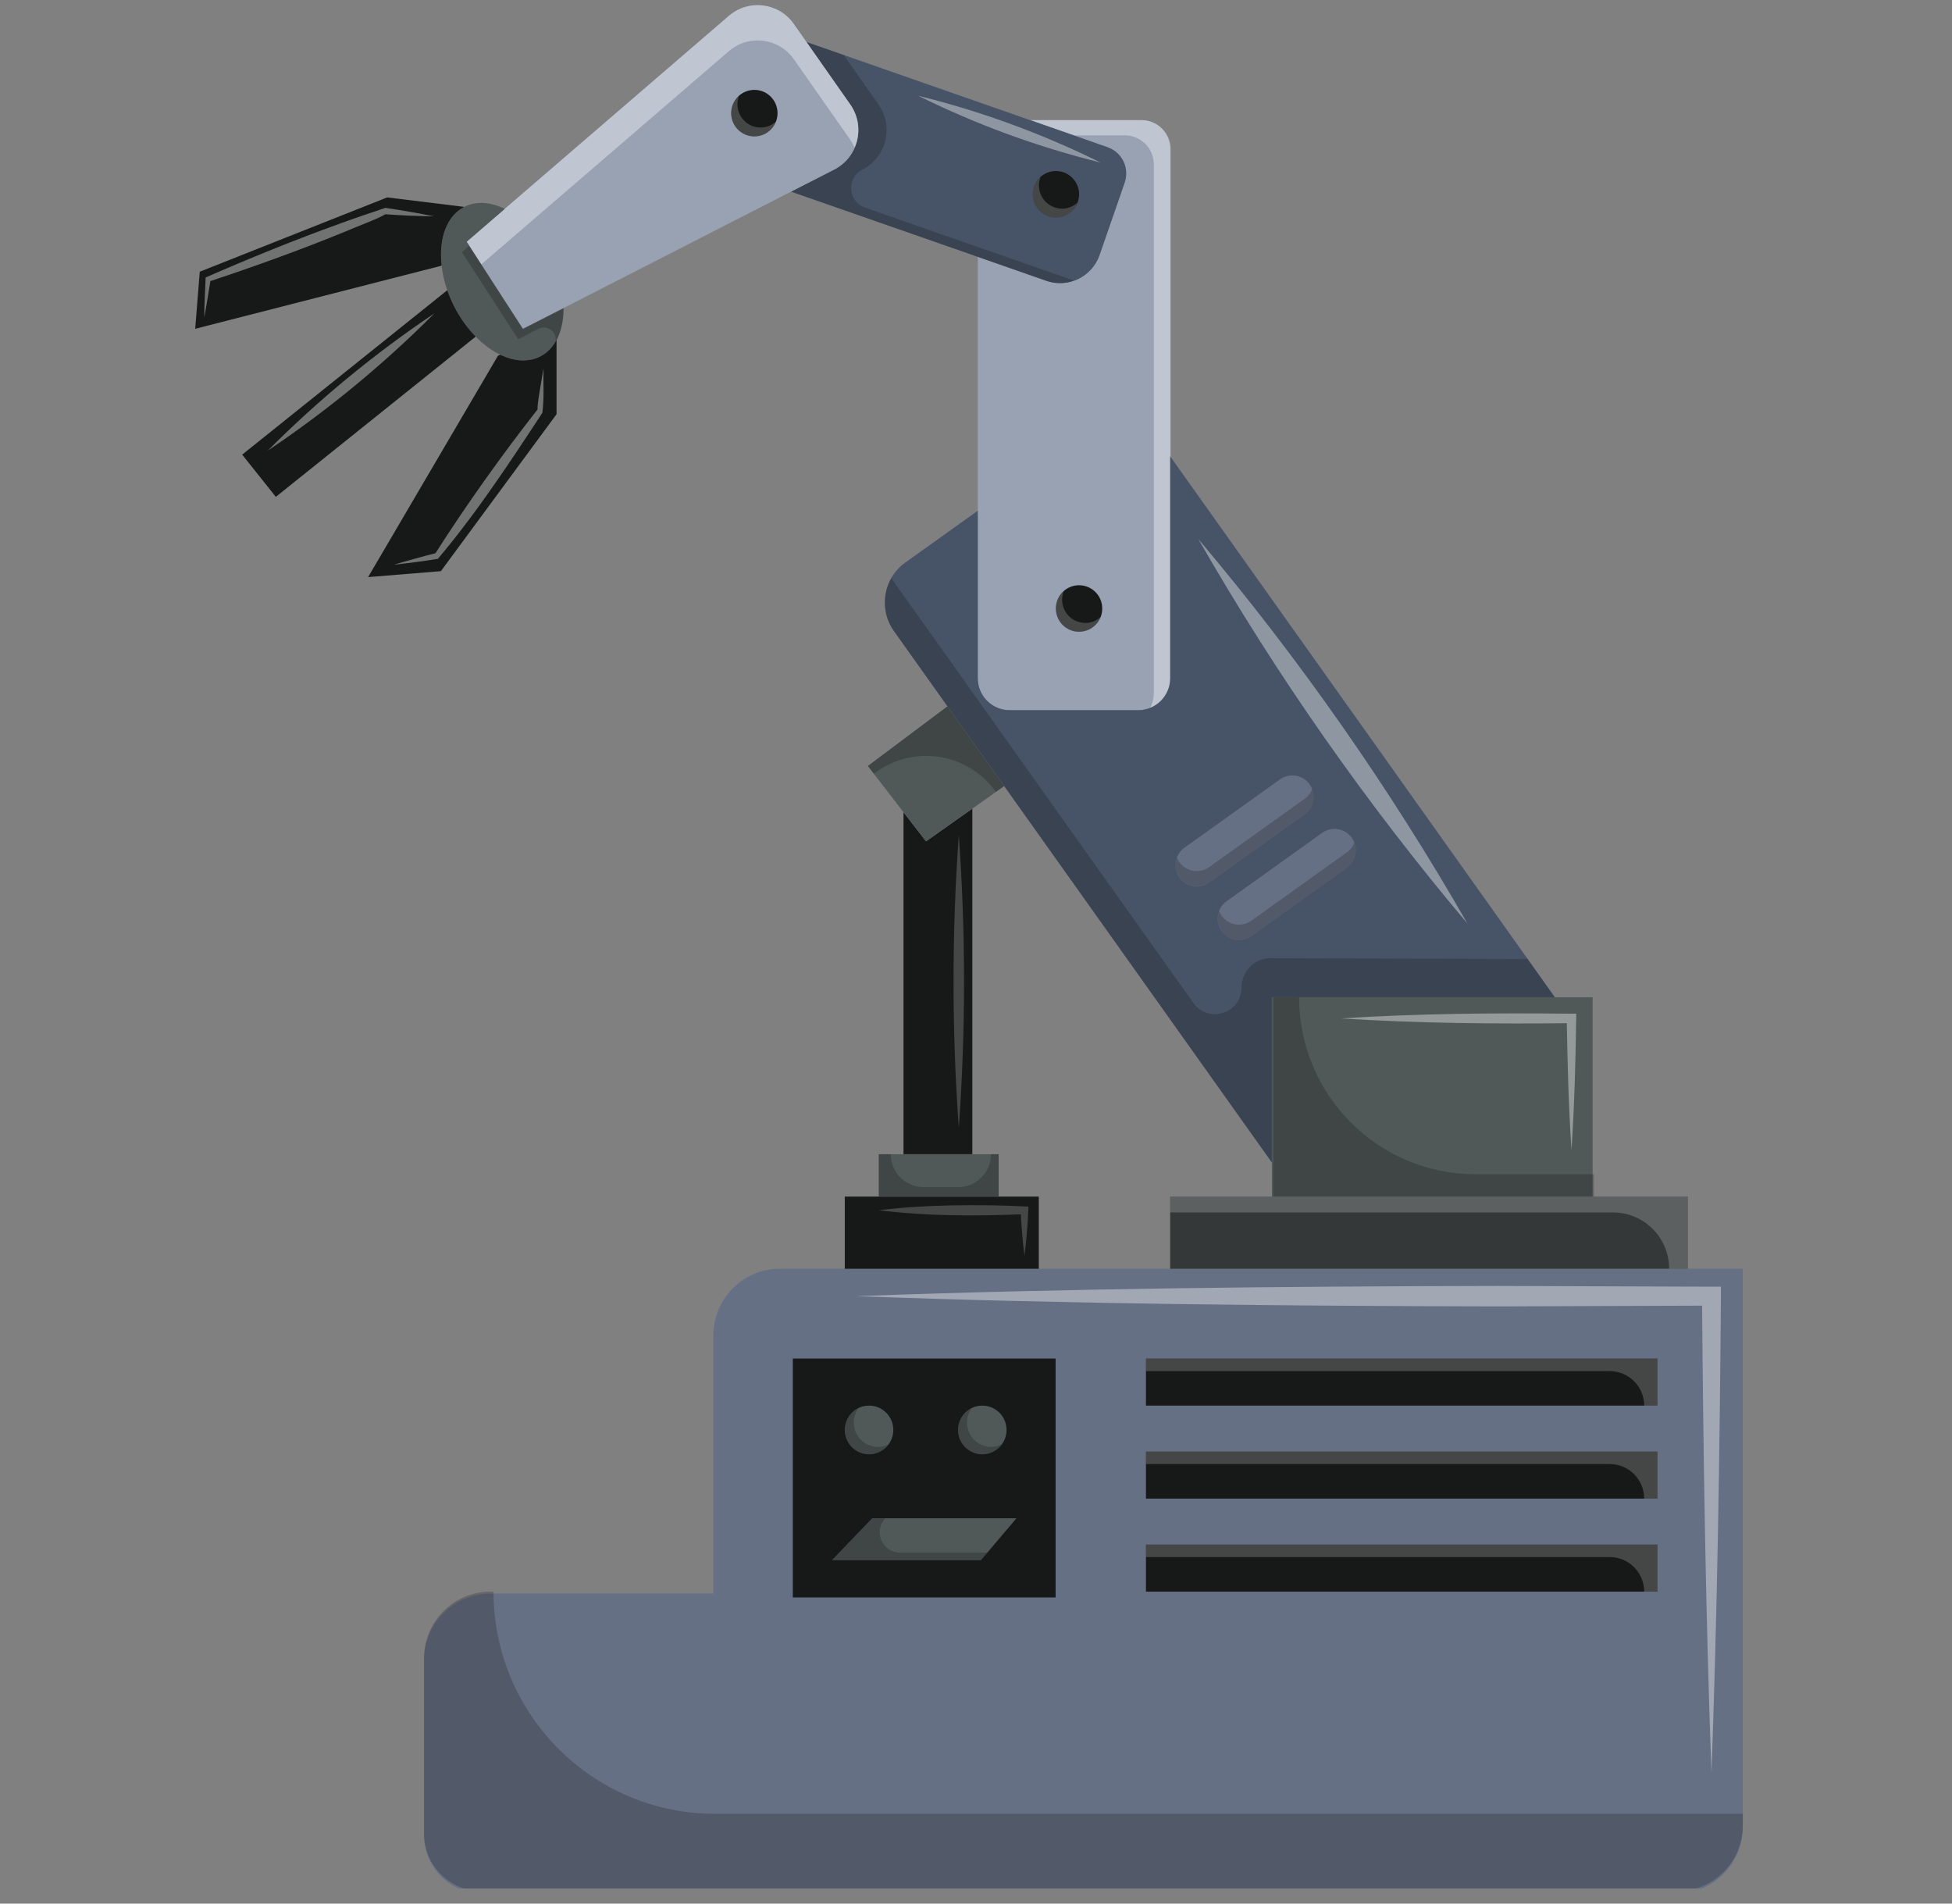 <svg width="120" height="117" viewBox="0 0 120 117" fill="none" xmlns="http://www.w3.org/2000/svg">
<rect x="0" y="0" width="120" height="117" fill="#808080" stroke="none"/>
<g clip-path="url(#clip0_84_3195)">
<path d="M47.945 77.979H107.138V112.313C107.138 114.552 105.33 116.365 103.099 116.365H29.624C27.659 116.365 26.065 114.766 26.065 112.796V102.042C26.065 99.78 27.894 97.943 30.153 97.943H43.857V82.079C43.857 79.816 45.686 77.979 47.945 77.979Z" fill="#667085"/>
<g opacity="0.2">
<path d="M30.153 97.825H30.34C30.34 105.366 36.437 111.481 43.956 111.481H107.138V112.196C107.138 114.434 105.33 116.247 103.099 116.247H29.624C27.659 116.247 26.065 114.648 26.065 112.678V101.924C26.065 99.662 27.894 97.825 30.153 97.825Z" fill="black"/>
</g>
<path d="M71.936 77.982H103.769V73.545H71.936V77.982Z" fill="#343838"/>
<g opacity="0.2">
<path d="M71.939 74.519V73.544H103.772V77.982H102.611C102.611 76.069 101.065 74.519 99.158 74.519H71.939Z" fill="white"/>
</g>
<path d="M51.933 77.982H63.86V73.545H51.933V77.982Z" fill="#171918"/>
<path d="M97.907 61.294H78.19V73.548H97.907V61.294Z" fill="#505858"/>
<g opacity="0.2">
<path d="M79.862 61.294C79.862 67.303 84.72 72.172 90.709 72.172H97.991V73.548H78.274V61.294H79.862Z" fill="black"/>
</g>
<path d="M60.109 15.787V41.69C60.109 42.773 60.984 43.647 62.061 43.647H69.981C71.061 43.647 71.933 42.77 71.933 41.69V9.165C71.933 8.182 71.136 7.382 70.156 7.382H63.321L67.933 8.993C68.91 9.334 69.425 10.405 69.085 11.382L67.599 15.663C67.129 17.014 65.659 17.726 64.311 17.256L60.106 15.787H60.109Z" fill="#98A2B3"/>
<g opacity="0.39">
<path d="M70.931 10.103C70.931 9.12 70.134 8.32 69.154 8.32H66.044L63.355 7.382H70.189C71.169 7.382 71.966 8.182 71.966 9.165V41.687C71.966 42.522 71.443 43.228 70.709 43.512C70.844 43.243 70.928 42.947 70.928 42.625V10.103H70.931Z" fill="white"/>
</g>
<path d="M54.956 38.788L78.19 71.451V61.294H95.585L71.936 28.046V41.684C71.936 42.77 71.058 43.651 69.975 43.651H62.07C60.987 43.651 60.109 42.77 60.109 41.684V31.391L55.66 34.571C54.301 35.536 53.988 37.427 54.956 38.791V38.788Z" fill="#475467"/>
<g opacity="0.2">
<path d="M78.036 58.893L93.915 58.948L95.582 61.291H78.187V71.448L54.953 38.785C54.249 37.795 54.231 36.529 54.791 35.536L73.365 61.648C74.285 62.942 76.322 62.29 76.322 60.697C76.322 59.732 77.077 58.939 78.036 58.89V58.893Z" fill="black"/>
</g>
<path d="M75.097 57.227L75.099 57.229C75.518 57.819 76.335 57.956 76.924 57.535L82.801 53.331C83.389 52.91 83.526 52.091 83.106 51.501L83.104 51.498C82.685 50.908 81.868 50.771 81.279 51.192L75.402 55.396C74.814 55.817 74.677 56.637 75.097 57.227Z" fill="#667085"/>
<path d="M72.503 53.938L72.504 53.941C72.924 54.531 73.741 54.668 74.329 54.247L80.207 50.043C80.795 49.622 80.932 48.803 80.512 48.213L80.51 48.21C80.091 47.62 79.273 47.483 78.685 47.904L72.808 52.108C72.22 52.529 72.083 53.349 72.503 53.938Z" fill="#667085"/>
<g opacity="0.2">
<path d="M75.1 56.281C75.522 56.872 76.34 57.008 76.926 56.588L82.801 52.386C83.017 52.232 83.171 52.024 83.261 51.792C83.469 52.338 83.297 52.971 82.801 53.327L76.926 57.529C76.337 57.952 75.519 57.813 75.1 57.222C74.836 56.848 74.794 56.383 74.947 55.985C74.986 56.088 75.034 56.187 75.1 56.284V56.281Z" fill="black"/>
</g>
<g opacity="0.2">
<path d="M72.505 52.99C72.926 53.581 73.744 53.717 74.331 53.297L80.205 49.095C80.422 48.941 80.575 48.733 80.665 48.501C80.873 49.047 80.701 49.68 80.205 50.036L74.331 54.239C73.741 54.661 72.923 54.522 72.505 53.931C72.24 53.557 72.198 53.092 72.351 52.694C72.391 52.797 72.439 52.896 72.505 52.993V52.99Z" fill="black"/>
</g>
<path d="M55.543 49.919V70.941H59.775V49.699L56.927 51.711L55.543 49.919Z" fill="#171918"/>
<path d="M54.024 73.544H61.393V70.941H54.024V73.544Z" fill="#505858"/>
<g opacity="0.2">
<path d="M54.761 70.939C54.761 72.058 55.666 72.963 56.779 72.963H58.906C60.022 72.963 60.924 72.055 60.924 70.939H61.393V73.542H54.024V70.939H54.758H54.761Z" fill="black"/>
</g>
<path d="M66.335 38.83C67.123 38.83 67.761 38.19 67.761 37.4C67.761 36.61 67.123 35.97 66.335 35.97C65.548 35.97 64.91 36.61 64.91 37.4C64.91 38.19 65.548 38.83 66.335 38.83Z" fill="#171918"/>
<g opacity="0.2">
<path d="M65.394 36.338C65.331 36.498 65.295 36.673 65.295 36.857C65.295 37.648 65.932 38.287 66.72 38.287C67.084 38.287 67.412 38.145 67.662 37.922C67.454 38.453 66.943 38.833 66.338 38.833C65.55 38.833 64.913 38.194 64.913 37.403C64.913 36.978 65.102 36.601 65.394 36.338Z" fill="white"/>
</g>
<path d="M53.353 47.08L55.543 49.919L56.927 51.711L59.775 49.699L61.733 48.314L58.247 43.412L53.353 47.08Z" fill="#505858"/>
<g opacity="0.2">
<path d="M53.723 47.56L53.35 47.077L58.244 43.412L61.73 48.314L61.222 48.673C59.507 46.263 56.154 45.738 53.789 47.509L53.72 47.56H53.723Z" fill="black"/>
</g>
<path d="M70.447 86.392H101.895V83.499H70.447V86.392Z" fill="#171918"/>
<g opacity="0.2">
<path d="M70.447 84.272V83.502H101.895V86.395H101.077C101.077 85.222 100.13 84.272 98.96 84.272H70.447Z" fill="white"/>
</g>
<path d="M70.447 92.108H101.895V89.216H70.447V92.108Z" fill="#171918"/>
<path d="M70.447 97.825H101.895V94.932H70.447V97.825Z" fill="#171918"/>
<path d="M48.739 98.184H64.894V83.499H48.739V98.184Z" fill="#171918"/>
<path d="M60.386 89.385C61.21 89.385 61.878 88.715 61.878 87.888C61.878 87.062 61.21 86.392 60.386 86.392C59.562 86.392 58.894 87.062 58.894 87.888C58.894 88.715 59.562 89.385 60.386 89.385Z" fill="#505858"/>
<path d="M53.425 89.385C54.249 89.385 54.917 88.715 54.917 87.888C54.917 87.062 54.249 86.392 53.425 86.392C52.601 86.392 51.933 87.062 51.933 87.888C51.933 88.715 52.601 89.385 53.425 89.385Z" fill="#505858"/>
<g opacity="0.2">
<path d="M52.782 86.546C52.598 86.793 52.487 87.098 52.487 87.433C52.487 88.259 53.155 88.929 53.979 88.929C54.21 88.929 54.427 88.872 54.619 88.778C54.349 89.146 53.916 89.388 53.425 89.388C52.601 89.388 51.933 88.718 51.933 87.891C51.933 87.297 52.282 86.787 52.782 86.549V86.546Z" fill="black"/>
</g>
<g opacity="0.2">
<path d="M59.742 86.546C59.559 86.793 59.447 87.098 59.447 87.433C59.447 88.259 60.115 88.929 60.939 88.929C61.171 88.929 61.387 88.872 61.58 88.778C61.309 89.146 60.876 89.388 60.386 89.388C59.562 89.388 58.894 88.718 58.894 87.891C58.894 87.297 59.243 86.787 59.742 86.549V86.546Z" fill="black"/>
</g>
<path d="M62.488 93.315H53.618L51.142 95.894H60.301L62.488 93.315Z" fill="#505858"/>
<g opacity="0.2">
<path d="M51.142 95.894L53.618 93.315H54.43C53.669 94.105 54.228 95.424 55.326 95.424H60.702L60.301 95.894H51.142Z" fill="black"/>
</g>
<g opacity="0.2">
<path d="M70.447 89.985V89.216H101.895V92.109H101.077C101.077 90.935 100.13 89.985 98.96 89.985H70.447Z" fill="white"/>
</g>
<g opacity="0.2">
<path d="M70.447 95.701V94.932H101.895V97.825H101.077C101.077 96.652 100.13 95.701 98.96 95.701H70.447Z" fill="white"/>
</g>
<g opacity="0.39">
<path d="M105.213 108.962C105.568 99.2 105.721 89.433 105.794 79.665V79.083H105.213L92.068 79.038C78.921 79.062 65.773 79.185 52.631 79.665C65.77 80.145 78.921 80.268 92.068 80.293L105.213 80.247L104.633 79.665C104.708 89.433 104.858 99.2 105.213 108.962Z" fill="white"/>
</g>
<g opacity="0.39">
<path d="M96.607 70.697C96.791 67.901 96.866 65.104 96.902 62.305H96.607C91.876 62.251 87.144 62.293 82.422 62.594C87.144 62.896 91.876 62.938 96.607 62.887L96.316 62.594C96.358 65.297 96.43 67.997 96.607 70.697Z" fill="white"/>
</g>
<g opacity="0.2">
<path d="M62.982 77.171C63.108 76.172 63.186 75.168 63.228 74.16C61.655 74.076 60.079 74.055 58.503 74.085C57.011 74.115 55.519 74.199 54.024 74.386C57.005 74.748 59.989 74.754 62.979 74.625L62.741 74.386C62.786 75.319 62.861 76.245 62.979 77.171H62.982Z" fill="white"/>
</g>
<g opacity="0.2">
<path d="M58.942 51.325C58.512 57.297 58.512 63.337 58.942 69.312C59.372 63.337 59.372 57.3 58.942 51.325Z" fill="white"/>
</g>
<path d="M48.628 11.781L60.109 15.787L64.326 17.262C65.665 17.729 67.129 17.02 67.596 15.675L69.142 11.22C69.452 10.33 68.982 9.358 68.095 9.051L63.322 7.382L49.578 2.58L52.276 6.429C53.227 7.787 52.755 9.672 51.284 10.423L48.628 11.781Z" fill="#475467"/>
<g opacity="0.2">
<path d="M51.284 10.426C52.755 9.675 53.227 7.79 52.276 6.432L49.578 2.583L51.87 3.382L54.009 6.429C54.959 7.787 54.487 9.672 53.016 10.423C52.018 10.933 52.12 12.393 53.176 12.761L61.842 15.787L66.022 17.247C65.493 17.433 64.901 17.461 64.329 17.259L60.112 15.784L48.631 11.777L51.287 10.42L51.284 10.426Z" fill="black"/>
</g>
<path d="M28.685 14.857L32.144 20.209L34.641 18.936L48.625 11.781L51.281 10.423C52.752 9.672 53.224 7.787 52.273 6.429L49.575 2.58L48.796 1.47C47.879 0.158 46.023 -0.074 44.808 0.972L31.025 12.839L28.685 14.857Z" fill="#98A2B3"/>
<g opacity="0.39">
<path d="M49.581 4.749L48.802 3.639C47.885 2.327 46.029 2.094 44.813 3.141L31.028 15.008L29.587 16.251L28.688 14.857L31.028 12.839L44.81 0.972C46.026 -0.074 47.882 0.158 48.799 1.47L49.578 2.58L52.276 6.429C52.845 7.241 52.896 8.239 52.535 9.072C52.463 8.909 52.382 8.749 52.276 8.598L49.578 4.749H49.581Z" fill="white"/>
</g>
<path d="M27.151 16.329C27.202 16.815 27.313 17.325 27.497 17.838C27.611 18.166 27.75 18.501 27.918 18.827C28.288 19.554 28.742 20.179 29.244 20.688C29.717 21.174 30.237 21.56 30.76 21.805C31.615 22.215 32.484 22.278 33.209 21.913C33.636 21.693 33.976 21.34 34.217 20.89C34.499 20.354 34.644 19.678 34.644 18.936L32.147 20.209L28.688 14.857L31.028 12.839C30.165 12.411 29.28 12.342 28.544 12.713C27.449 13.274 26.964 14.688 27.154 16.326L27.151 16.329Z" fill="#505858"/>
<g opacity="0.2">
<path d="M31.855 20.849L28.396 15.497L28.832 15.12L32.144 20.242L34.641 18.969C34.641 19.714 34.496 20.39 34.214 20.924C34.184 20.978 34.15 21.026 34.117 21.078L34.123 21.066C34.331 20.462 33.666 19.922 33.101 20.212L31.858 20.846L31.855 20.849Z" fill="black"/>
</g>
<path d="M27.151 16.329C26.962 14.688 27.446 13.277 28.541 12.716L23.803 12.133L12.28 16.7L12 20.209L27.151 16.329Z" fill="#171918"/>
<path d="M22.63 35.47L27.103 35.105L34.214 25.458V20.891C33.976 21.34 33.636 21.693 33.206 21.913C32.481 22.278 31.615 22.215 30.757 21.805L30.613 21.862L22.627 35.473L22.63 35.47Z" fill="#171918"/>
<path d="M14.888 27.943L16.957 30.538L29.245 20.689C28.742 20.179 28.288 19.554 27.918 18.827C27.75 18.498 27.611 18.164 27.497 17.838L14.888 27.943Z" fill="#171918"/>
<path d="M46.375 8.384C47.162 8.384 47.8 7.744 47.8 6.954C47.8 6.165 47.162 5.524 46.375 5.524C45.587 5.524 44.949 6.165 44.949 6.954C44.949 7.744 45.587 8.384 46.375 8.384Z" fill="#171918"/>
<path d="M64.913 13.37C65.7 13.37 66.338 12.73 66.338 11.941C66.338 11.151 65.7 10.511 64.913 10.511C64.125 10.511 63.487 11.151 63.487 11.941C63.487 12.73 64.125 13.37 64.913 13.37Z" fill="#171918"/>
<g opacity="0.2">
<path d="M63.968 10.876C63.905 11.035 63.869 11.21 63.869 11.394C63.869 12.185 64.507 12.824 65.295 12.824C65.659 12.824 65.986 12.682 66.236 12.459C66.028 12.99 65.517 13.37 64.913 13.37C64.124 13.37 63.487 12.731 63.487 11.94C63.487 11.515 63.676 11.138 63.968 10.876Z" fill="white"/>
</g>
<g opacity="0.2">
<path d="M45.433 5.889C45.37 6.049 45.334 6.224 45.334 6.408C45.334 7.198 45.972 7.838 46.76 7.838C47.124 7.838 47.452 7.696 47.701 7.473C47.494 8.004 46.982 8.384 46.378 8.384C45.59 8.384 44.952 7.744 44.952 6.954C44.952 6.529 45.141 6.152 45.433 5.889Z" fill="white"/>
</g>
<g opacity="0.39">
<path d="M26.703 13.301C25.704 13.099 24.7 12.924 23.692 12.776C22.75 13.093 21.809 13.407 20.876 13.751C18.19 14.713 15.267 15.905 12.641 17.054C12.614 17.871 12.562 18.689 12.553 19.509C12.707 18.734 12.818 17.953 12.95 17.174L12.851 17.304C15.546 16.414 18.473 15.358 21.084 14.291C21.848 13.956 23.268 13.44 23.689 13.168C24.691 13.241 25.698 13.283 26.703 13.298V13.301Z" fill="white"/>
</g>
<g opacity="0.39">
<path d="M26.703 19.262C23.018 21.738 19.598 24.55 16.461 27.696C20.148 25.222 23.562 22.408 26.703 19.262Z" fill="white"/>
</g>
<g opacity="0.39">
<path d="M33.411 22.631C33.311 23.343 33.014 24.797 33.047 25.165C31.922 26.595 30.836 28.055 29.783 29.536C28.73 31.02 27.711 32.525 26.733 34.061L26.847 33.985C26.405 34.091 25.966 34.209 25.53 34.332C25.091 34.453 24.651 34.574 24.215 34.709C25.121 34.61 26.023 34.495 26.919 34.347C29.266 31.569 31.332 28.438 33.341 25.373C33.462 24.483 33.389 23.539 33.411 22.628V22.631Z" fill="white"/>
</g>
<g opacity="0.39">
<path d="M90.209 56.761C85.415 48.408 79.88 40.486 73.669 33.132C78.457 41.488 84.004 49.403 90.209 56.761Z" fill="white"/>
</g>
<g opacity="0.39">
<path d="M67.662 9.992C64.076 8.218 60.337 6.848 56.457 5.889C60.043 7.666 63.782 9.029 67.662 9.992Z" fill="white"/>
</g>
</g>
<defs>
<clipPath id="clip0_84_3195">
<rect width="118.66" height="116" fill="white" transform="translate(0.59 0.078)"/>
</clipPath>
</defs>
</svg>
